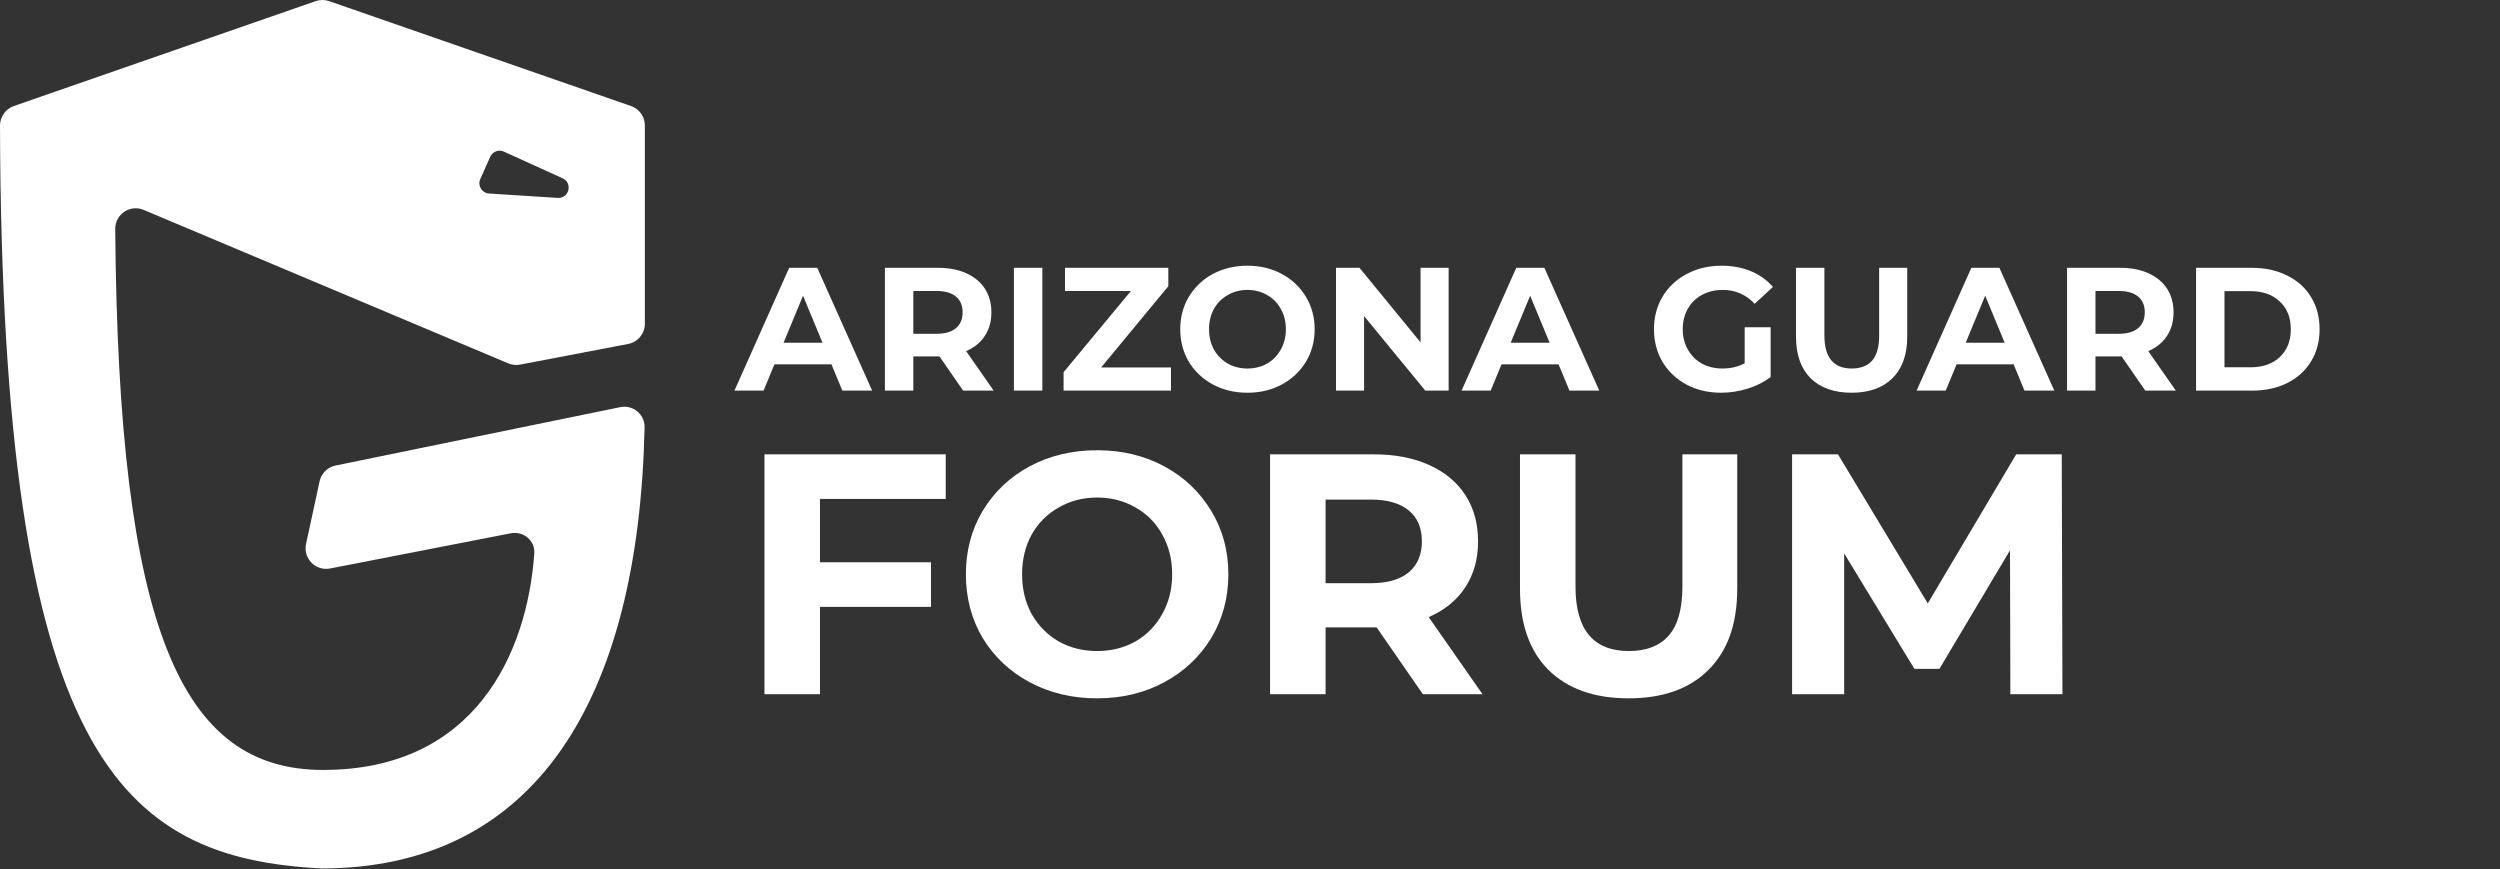 <svg width="3648" height="1268" viewBox="0 0 3648 1268" fill="none" xmlns="http://www.w3.org/2000/svg">
<rect x="0" y="0" width="3648" height="1268" fill="#333333" stroke="none"/>
<path fill-rule="evenodd" clip-rule="evenodd" d="M940.969 183.075V472.43C940.969 486.828 930.741 499.195 916.6 501.897L758.879 532.038C753.069 533.148 746.992 532.487 741.54 530.192L209.61 306.27C189.836 297.946 167.975 312.663 168.138 334.117C172.608 922.063 265.707 1123.5 471.5 1123.5C692.457 1123.5 769.118 954.326 779.664 807.594C781.017 788.773 763.755 774.593 745.234 778.2L481.642 829.539C460.497 833.658 442.033 814.811 446.583 793.755L466.336 702.361C468.848 690.74 477.985 681.699 489.632 679.31L904.941 594.13C923.545 590.314 940.987 604.554 940.574 623.541C931.892 1022.81 780.023 1267.24 468.969 1267.24C175.763 1251.86 2.67 1104.55 0 183.503C-0.037 170.73 8.056 158.93 20.121 154.737L460.621 1.662C466.999 -0.554 473.938 -0.554 480.316 1.662L920.816 154.737C932.881 158.93 940.969 170.302 940.969 183.075ZM820.95 260.153L735.239 221.238C727.664 217.799 718.738 221.18 715.343 228.775L700.811 261.286C696.544 270.835 703.112 281.71 713.549 282.377L813.793 288.78C830.428 289.843 836.128 267.044 820.95 260.153Z" fill="white"/>
<path d="M1196.5 728V820.5H1358.5V885.5H1196.5V1013H1115.5V663H1380V728H1196.5ZM1600.92 1019C1564.58 1019 1531.75 1011.17 1502.42 995.5C1473.42 979.833 1450.58 958.333 1433.92 931C1417.58 903.333 1409.42 872.333 1409.42 838C1409.42 803.667 1417.58 772.833 1433.92 745.5C1450.58 717.833 1473.42 696.167 1502.42 680.5C1531.75 664.833 1564.58 657 1600.92 657C1637.25 657 1669.92 664.833 1698.92 680.5C1727.92 696.167 1750.75 717.833 1767.42 745.5C1784.08 772.833 1792.42 803.667 1792.42 838C1792.42 872.333 1784.08 903.333 1767.42 931C1750.75 958.333 1727.92 979.833 1698.92 995.5C1669.92 1011.17 1637.25 1019 1600.92 1019ZM1600.92 950C1621.58 950 1640.25 945.333 1656.92 936C1673.58 926.333 1686.58 913 1695.92 896C1705.58 879 1710.42 859.667 1710.42 838C1710.42 816.333 1705.58 797 1695.92 780C1686.58 763 1673.58 749.833 1656.92 740.5C1640.25 730.833 1621.58 726 1600.92 726C1580.25 726 1561.58 730.833 1544.92 740.5C1528.25 749.833 1515.08 763 1505.42 780C1496.08 797 1491.42 816.333 1491.42 838C1491.42 859.667 1496.08 879 1505.42 896C1515.08 913 1528.25 926.333 1544.92 936C1561.58 945.333 1580.25 950 1600.92 950ZM2076.29 1013L2008.79 915.5H2004.79H1934.29V1013H1853.29V663H2004.79C2035.79 663 2062.63 668.167 2085.29 678.5C2108.29 688.833 2125.96 703.5 2138.29 722.5C2150.63 741.5 2156.79 764 2156.79 790C2156.79 816 2150.46 838.5 2137.79 857.5C2125.46 876.167 2107.79 890.5 2084.79 900.5L2163.29 1013H2076.29ZM2074.79 790C2074.79 770.333 2068.46 755.333 2055.79 745C2043.13 734.333 2024.63 729 2000.29 729H1934.29V851H2000.29C2024.63 851 2043.13 845.667 2055.79 835C2068.46 824.333 2074.79 809.333 2074.79 790ZM2376.47 1019C2326.47 1019 2287.47 1005.17 2259.47 977.5C2231.8 949.833 2217.97 910.333 2217.97 859V663H2298.97V856C2298.97 918.667 2324.97 950 2376.97 950C2402.3 950 2421.64 942.5 2434.97 927.5C2448.3 912.167 2454.97 888.333 2454.97 856V663H2534.97V859C2534.97 910.333 2520.97 949.833 2492.97 977.5C2465.3 1005.17 2426.47 1019 2376.47 1019ZM2933.51 1013L2933.01 803L2830.01 976H2793.51L2691.01 807.5V1013H2615.01V663H2682.01L2813.01 880.5L2942.01 663H3008.51L3009.51 1013H2933.51Z" fill="white"/>
<path d="M1213.26 531.6H1130.06L1114.19 570H1071.7L1151.57 390.8H1192.53L1272.66 570H1229.14L1213.26 531.6ZM1200.21 500.112L1171.79 431.504L1143.38 500.112H1200.21ZM1405.42 570L1370.86 520.08H1368.82H1332.72V570H1291.25V390.8H1368.82C1384.69 390.8 1398.43 393.445 1410.03 398.736C1421.81 404.027 1430.85 411.536 1437.17 421.264C1443.48 430.992 1446.64 442.512 1446.64 455.824C1446.64 469.136 1443.4 480.656 1436.91 490.384C1430.6 499.941 1421.55 507.28 1409.78 512.4L1449.97 570H1405.42ZM1404.66 455.824C1404.66 445.755 1401.41 438.075 1394.93 432.784C1388.44 427.323 1378.97 424.592 1366.51 424.592H1332.72V487.056H1366.51C1378.97 487.056 1388.44 484.325 1394.93 478.864C1401.41 473.403 1404.66 465.723 1404.66 455.824ZM1479.5 390.8H1520.97V570H1479.5V390.8ZM1708.65 536.208V570H1551.98V543.12L1650.28 424.592H1554.03V390.8H1704.81V417.68L1606.76 536.208H1708.65ZM1820.28 573.072C1801.68 573.072 1784.87 569.061 1769.85 561.04C1755 553.019 1743.31 542.011 1734.78 528.016C1726.42 513.851 1722.23 497.979 1722.23 480.4C1722.23 462.821 1726.42 447.035 1734.78 433.04C1743.31 418.875 1755 407.781 1769.85 399.76C1784.87 391.739 1801.68 387.728 1820.28 387.728C1838.88 387.728 1855.61 391.739 1870.46 399.76C1885.31 407.781 1897 418.875 1905.53 433.04C1914.06 447.035 1918.33 462.821 1918.33 480.4C1918.33 497.979 1914.06 513.851 1905.53 528.016C1897 542.011 1885.31 553.019 1870.46 561.04C1855.61 569.061 1838.88 573.072 1820.28 573.072ZM1820.28 537.744C1830.86 537.744 1840.42 535.355 1848.95 530.576C1857.49 525.627 1864.14 518.8 1868.92 510.096C1873.87 501.392 1876.35 491.493 1876.35 480.4C1876.35 469.307 1873.87 459.408 1868.92 450.704C1864.14 442 1857.49 435.259 1848.95 430.48C1840.42 425.531 1830.86 423.056 1820.28 423.056C1809.7 423.056 1800.14 425.531 1791.61 430.48C1783.08 435.259 1776.34 442 1771.39 450.704C1766.61 459.408 1764.22 469.307 1764.22 480.4C1764.22 491.493 1766.61 501.392 1771.39 510.096C1776.34 518.8 1783.08 525.627 1791.61 530.576C1800.14 535.355 1809.7 537.744 1820.28 537.744ZM2113.85 390.8V570H2079.8L1990.46 461.2V570H1949.5V390.8H1983.8L2072.89 499.6V390.8H2113.85ZM2274.26 531.6H2191.06L2175.19 570H2132.7L2212.57 390.8H2253.53L2333.66 570H2290.14L2274.26 531.6ZM2261.21 500.112L2232.79 431.504L2204.38 500.112H2261.21ZM2545.84 477.584H2583.72V550.288C2574 557.627 2562.73 563.259 2549.93 567.184C2537.13 571.109 2524.25 573.072 2511.28 573.072C2492.67 573.072 2475.95 569.147 2461.1 561.296C2446.25 553.275 2434.56 542.267 2426.03 528.272C2417.67 514.107 2413.48 498.149 2413.48 480.4C2413.48 462.651 2417.67 446.779 2426.03 432.784C2434.56 418.619 2446.34 407.611 2461.36 399.76C2476.37 391.739 2493.27 387.728 2512.04 387.728C2527.75 387.728 2542 390.373 2554.8 395.664C2567.6 400.955 2578.35 408.635 2587.05 418.704L2560.43 443.28C2547.63 429.797 2532.18 423.056 2514.09 423.056C2502.66 423.056 2492.5 425.445 2483.63 430.224C2474.75 435.003 2467.84 441.744 2462.89 450.448C2457.94 459.152 2455.47 469.136 2455.47 480.4C2455.47 491.493 2457.94 501.392 2462.89 510.096C2467.84 518.8 2474.67 525.627 2483.37 530.576C2492.25 535.355 2502.32 537.744 2513.58 537.744C2525.53 537.744 2536.28 535.184 2545.84 530.064V477.584ZM2701.86 573.072C2676.26 573.072 2656.3 565.989 2641.96 551.824C2627.79 537.659 2620.71 517.435 2620.71 491.152V390.8H2662.18V489.616C2662.18 521.701 2675.5 537.744 2702.12 537.744C2715.09 537.744 2724.99 533.904 2731.82 526.224C2738.64 518.373 2742.06 506.171 2742.06 489.616V390.8H2783.02V491.152C2783.02 517.435 2775.85 537.659 2761.51 551.824C2747.35 565.989 2727.46 573.072 2701.86 573.072ZM2938.26 531.6H2855.06L2839.19 570H2796.7L2876.57 390.8H2917.53L2997.66 570H2954.14L2938.26 531.6ZM2925.21 500.112L2896.79 431.504L2868.38 500.112H2925.21ZM3130.42 570L3095.86 520.08H3093.82H3057.72V570H3016.25V390.8H3093.82C3109.69 390.8 3123.43 393.445 3135.03 398.736C3146.81 404.027 3155.85 411.536 3162.17 421.264C3168.48 430.992 3171.64 442.512 3171.64 455.824C3171.64 469.136 3168.4 480.656 3161.91 490.384C3155.6 499.941 3146.55 507.28 3134.78 512.4L3174.97 570H3130.42ZM3129.66 455.824C3129.66 445.755 3126.41 438.075 3119.93 432.784C3113.44 427.323 3103.97 424.592 3091.51 424.592H3057.72V487.056H3091.51C3103.97 487.056 3113.44 484.325 3119.93 478.864C3126.41 473.403 3129.66 465.723 3129.66 455.824ZM3204.5 390.8H3285.91C3305.36 390.8 3322.51 394.555 3337.36 402.064C3352.38 409.403 3363.99 419.813 3372.18 433.296C3380.54 446.779 3384.72 462.48 3384.72 480.4C3384.72 498.32 3380.54 514.021 3372.18 527.504C3363.99 540.987 3352.38 551.483 3337.36 558.992C3322.51 566.331 3305.36 570 3285.91 570H3204.5V390.8ZM3283.86 535.952C3301.78 535.952 3316.03 531.003 3326.61 521.104C3337.36 511.035 3342.74 497.467 3342.74 480.4C3342.74 463.333 3337.36 449.851 3326.61 439.952C3316.03 429.883 3301.78 424.848 3283.86 424.848H3245.97V535.952H3283.86Z" fill="white"/>
</svg>

